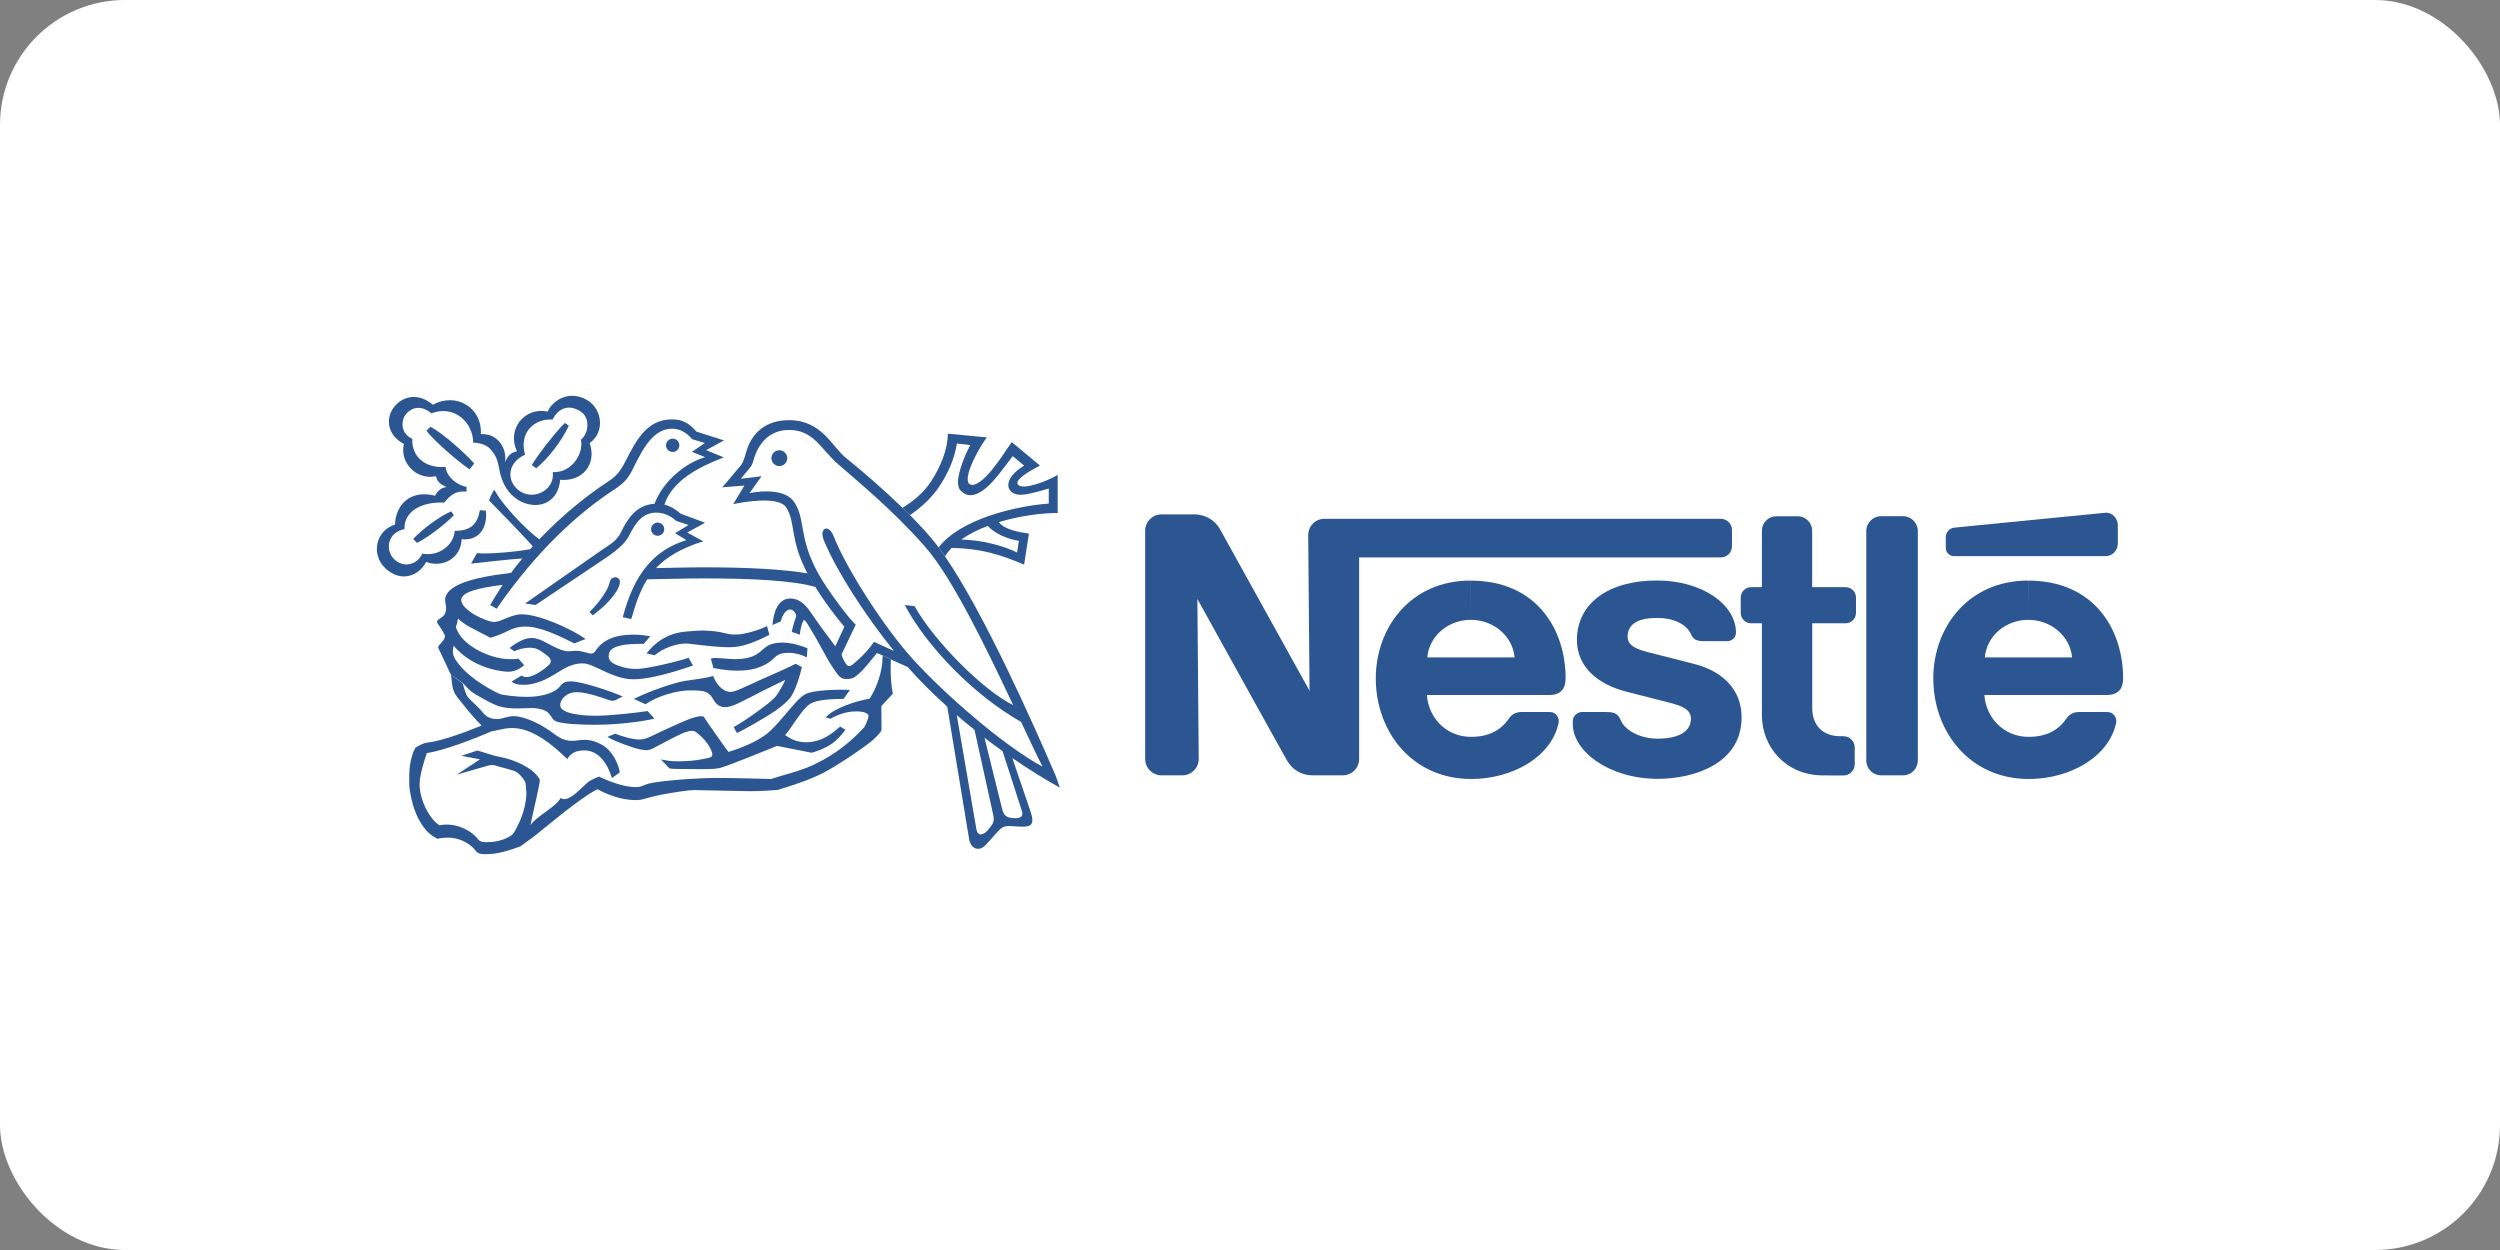 <svg width="200" height="100" viewBox="0 0 200 100" fill="none" xmlns="http://www.w3.org/2000/svg">
<rect x="0" y="0" width="200" height="100" fill="#808080" stroke="none"/>
<rect width="200" height="100" rx="10" fill="white"/>
<path d="M153.425 42.485C153.425 41.829 152.898 41.296 152.242 41.296H150.486C149.83 41.296 149.303 41.829 149.303 42.485V60.838C149.303 61.495 149.83 62.027 150.486 62.027H152.242C152.898 62.027 153.425 61.495 153.425 60.838V42.485ZM155.663 42.973V43.843C155.663 44.202 155.96 44.493 156.319 44.493H168.427C168.976 44.493 169.425 44.05 169.425 43.495V42.02C169.425 41.465 168.971 40.965 168.421 41.021C168.421 41.021 156.717 42.171 156.341 42.211C155.909 42.267 155.663 42.614 155.663 42.973ZM145.86 62.033C142.848 62.033 140.952 59.75 140.952 57.204V49.861H140.089C139.629 49.861 139.259 49.491 139.259 49.031V47.803C139.259 47.343 139.635 46.973 140.094 46.973H140.952V42.457C140.952 41.818 141.468 41.302 142.108 41.302H143.818C144.458 41.302 144.973 41.824 144.973 42.463V46.973H147.643C148.103 46.973 148.479 47.343 148.479 47.803V49.031C148.479 49.491 148.108 49.861 147.649 49.861H144.979V56.654C144.979 57.989 145.787 58.898 147.234 58.898H147.475C147.974 58.898 148.378 59.301 148.378 59.801V61.136C148.378 61.635 147.974 62.039 147.475 62.039L145.86 62.033ZM117.662 49.587C119.462 49.587 121.01 50.865 121.167 52.593H114.185C114.336 50.865 115.862 49.587 117.662 49.587V46.445C112.794 46.445 110.063 50.254 110.063 54.27C110.063 58.55 112.985 62.319 117.696 62.319C120.915 62.319 124.094 60.62 124.689 57.832C124.767 57.456 124.515 56.962 123.988 56.962H121.689C121.268 56.962 120.926 57.164 120.724 57.467C120.068 58.432 119.098 58.948 117.673 58.948C115.654 58.948 114.258 57.361 114.157 55.599H123.943C124.846 55.599 125.25 55.111 125.25 54.276C125.25 50.361 122.934 46.451 117.668 46.451L117.662 49.587ZM162.263 49.587C164.058 49.587 165.611 50.865 165.768 52.593H158.786C158.938 50.865 160.463 49.587 162.263 49.587V46.445C157.395 46.445 154.664 50.254 154.664 54.27C154.664 58.55 157.592 62.319 162.297 62.319C165.516 62.319 168.69 60.62 169.29 57.832C169.369 57.456 169.116 56.962 168.589 56.962H166.29C165.875 56.962 165.533 57.164 165.325 57.467C164.669 58.432 163.705 58.948 162.274 58.948C160.261 58.948 158.859 57.361 158.753 55.599H168.544C169.447 55.599 169.851 55.111 169.851 54.276C169.851 50.361 167.535 46.451 162.269 46.451L162.263 49.587Z" fill="#2B5692"/>
<path d="M137.661 41.504H105.958C105.235 41.504 104.657 42.087 104.657 42.811L104.764 55.263C104.764 55.263 97.933 42.923 97.574 42.289C97.238 41.7 96.52 41.15 95.527 41.15H92.919C92.202 41.15 91.613 41.734 91.613 42.457V60.72C91.613 61.438 92.196 62.027 92.919 62.027H94.591C95.314 62.027 95.897 61.438 95.897 60.72L95.791 47.915C95.791 47.915 102.689 60.384 102.98 60.872C103.379 61.534 104.052 62.027 105.027 62.027H107.422C108.145 62.027 108.729 61.438 108.729 60.72V44.594H137.666C138.16 44.594 138.558 44.196 138.558 43.703V42.384C138.553 41.902 138.154 41.504 137.661 41.504Z" fill="#2B5692"/>
<path d="M132.53 49.435C133.91 49.435 134.942 49.934 135.312 50.798C135.491 51.213 135.833 51.291 136.31 51.291H138.206C138.52 51.291 138.879 51.022 138.879 50.612C138.879 48.408 136.254 46.439 132.53 46.439C128.677 46.439 126.154 48.274 126.154 51.196C126.154 53.434 127.92 54.763 130.091 55.33C131.078 55.588 132.771 56.008 133.59 56.222C134.476 56.457 135.273 56.726 135.273 57.484C135.273 58.684 134.011 59.093 132.626 59.093C131.319 59.093 130.012 58.51 129.642 57.579C129.423 57.041 129.048 56.962 128.47 56.962H126.546C126.21 56.962 125.823 57.254 125.823 57.691V57.938C125.823 60.069 128.683 62.307 132.631 62.307C135.43 62.307 139.327 61.146 139.327 57.388C139.327 55.212 137.875 53.709 135.508 53.109C134.583 52.873 132.356 52.306 131.874 52.183C131.01 51.959 130.208 51.678 130.208 50.944C130.203 49.816 131.24 49.435 132.53 49.435ZM62.345 37.285C62.698 37.285 62.979 36.999 62.979 36.652C62.979 36.298 62.693 36.018 62.345 36.018C61.997 36.018 61.711 36.304 61.711 36.652C61.711 36.999 61.997 37.285 62.345 37.285ZM53.815 36.158C54.112 36.158 54.348 35.917 54.348 35.625C54.348 35.328 54.107 35.092 53.815 35.092C53.518 35.092 53.282 35.333 53.282 35.625C53.277 35.917 53.518 36.158 53.815 36.158ZM47.416 49.233L47.158 48.952C47.882 48.279 48.65 47.202 48.779 46.574C48.897 45.985 49.738 46.08 49.575 46.72C49.368 47.539 48.37 48.52 47.416 49.233ZM42.004 36.382C40.67 36.96 40.473 38.334 41.41 39.153C42.537 40.146 44.405 39.282 44.225 37.768C45.739 37.846 46.715 36.276 46.474 35.182C47.147 34.604 47.214 33.37 46.407 32.888C45.543 32.366 44.724 32.568 44.203 33.567C42.812 33.46 41.483 34.554 42.004 36.382L41.359 36.102C40.513 34.329 41.993 32.518 43.816 32.933C44.18 32.052 45.538 31.138 47.001 32.024C48.173 32.731 48.42 34.559 47.175 35.446C47.758 37.151 46.592 38.542 44.814 38.385C44.606 40.578 42.537 40.858 41.202 39.821C40.445 39.232 40.137 38.418 39.997 37.801C39.845 37.151 39.845 36.567 39.2 35.9C38.718 35.395 37.854 35.412 37.854 35.412C37.854 33.819 36.363 32.361 34.512 33.067C33.856 32.501 33.048 32.445 32.465 33.146C32.129 33.55 31.944 34.615 32.981 35.103C32.925 36.556 34.035 37.482 35.65 37.353C35.712 38.127 36.57 38.839 37.327 38.946L37.322 39.333C36.514 39.254 36.077 39.54 35.538 40.208C33.637 40.118 32.302 40.965 32.358 42.328C31.024 42.58 30.771 43.983 31.529 44.729C32.286 45.475 33.396 45.183 33.777 44.291C35.129 44.549 36.318 43.579 36.374 42.468C37.63 42.468 38.185 41.969 38.393 40.813L38.87 40.853C39.01 42.098 38.432 43.282 36.929 43.141C36.89 44.633 35.443 45.463 34.097 44.953C33.469 46.131 32.028 46.608 30.816 45.452C29.65 44.336 30.076 42.429 31.601 41.969C31.635 40.511 32.717 39.12 34.809 39.658C34.809 39.658 35.078 39.007 35.734 38.968C35.297 38.789 34.966 38.547 34.877 38.099C33.295 38.435 31.955 36.983 32.314 35.519C30.884 34.756 30.861 33.342 31.568 32.507C32.302 31.631 33.531 31.441 34.63 32.383C36.492 31.351 38.595 32.613 38.466 34.733C39.767 34.649 40.557 35.782 40.412 36.971C40.625 36.45 40.877 36.209 41.359 36.102L42.004 36.382Z" fill="#2B5692"/>
<path d="M45.194 33.836L45.508 34.06C44.897 35.345 43.82 36.713 42.895 37.465L42.542 37.201C43.198 36.141 44.605 34.38 45.194 33.836ZM36.098 40.909L36.311 41.223C35.537 42.014 34.113 43.069 33.356 43.433L33.058 43.113C33.793 42.322 35.189 41.29 36.098 40.909ZM37.937 37.084L37.567 37.544C36.558 36.882 34.567 35.104 34.118 34.459L34.432 34.139C35.397 34.632 37.276 36.309 37.937 37.084ZM36.07 53.967C36.188 54.545 36.087 55.184 36.608 55.807C36.793 56.025 37.803 57.355 38.532 58.045C37.539 58.437 35.548 59.245 34.113 59.425C33.827 59.458 33.501 59.66 33.232 59.817C33.053 60.126 32.868 60.67 32.789 61.287C32.733 61.73 32.739 62.223 32.739 62.723C32.739 63.166 32.974 64.557 33.468 65.488C33.961 66.419 34.438 66.84 35.021 67.109C35.139 67.058 35.391 67.019 35.789 67.014C36.872 66.991 37.719 67.586 38.089 68.102C38.229 68.298 38.521 68.337 38.896 68.337C39.771 68.337 40.73 68.051 41.639 67.704C41.835 67.541 42.385 67.176 42.923 66.755C43.461 66.329 46.467 63.783 47.796 63.138C48.497 63.519 49.647 64.007 50.836 64.007C50.903 64.007 51.133 64.007 51.374 63.957C51.745 63.873 52.221 63.704 52.821 63.592C53.892 63.385 55.149 63.199 55.519 63.205C56.506 63.222 59.394 63.295 60.078 63.295C60.796 63.295 61.822 63.233 62.215 63.194C62.821 62.998 64.166 62.622 65.456 62.027C66.746 61.455 69.455 59.57 69.898 59.144C70.111 58.948 70.302 58.74 70.448 58.55C70.504 58.477 70.52 58.449 70.52 58.392C70.52 58.336 70.509 56.491 70.509 56.491C70.509 56.491 71.16 55.767 71.406 55.521C71.429 55.498 71.434 55.465 71.429 55.442C71.317 55.072 71.205 53.928 71.272 52.761L70.616 52.452C70.593 53.9 70.061 55.134 69.567 55.896C68.591 56.048 66.729 56.626 66.056 57.394L66.427 57.501C67.055 57.153 67.733 56.912 68.501 56.912C69.18 56.912 69.483 57.091 69.483 57.282C69.483 57.416 69.354 57.742 69.303 57.843C69.242 57.961 69.208 58.106 69.09 58.23C68.171 59.228 67.133 60.081 65.86 60.788C65.008 61.264 64.2 61.59 62.933 61.943C62.557 62.05 62.035 62.201 61.699 62.319C61.222 62.308 58.738 62.235 57.285 62.235C55.833 62.235 52.844 62.448 51.89 62.689C51.459 62.801 51.352 62.969 50.847 62.969C49.911 62.969 48.677 62.493 47.925 62.128C47.813 62.162 47.544 62.279 47.269 62.42C46.736 62.683 45.542 64.338 44.846 63.839C44.493 64.562 42.962 65.252 42.441 66.004C42.502 65.611 43.114 63.054 43.175 62.543C43.187 62.453 43.192 62.38 43.136 62.285C42.575 61.354 41.022 60.76 40.141 60.586C39.883 60.535 39.754 60.501 39.581 60.462L38.195 60.041L36.911 60.462L38.397 60.748L36.513 61.993C36.838 61.87 38.868 61.303 39.02 61.259C39.188 61.208 39.407 61.163 39.648 61.247C39.923 61.343 40.708 61.522 41.173 61.685C41.448 61.78 41.897 62.285 42.014 62.554C42.059 62.666 42.082 62.902 42.11 63.418C42.127 63.743 42.042 64.203 41.964 64.557C41.757 65.482 41.336 66.206 41.201 66.464C41.016 66.823 40.764 66.935 40.511 67.053C40.102 67.249 39.597 67.367 39.042 67.373C38.661 67.378 38.403 67.356 38.24 67.137C37.724 66.441 36.457 65.768 35.156 66.021C34.359 65.538 33.569 63.985 33.569 62.745C33.569 62.005 33.944 60.832 34.146 60.243C35.442 60.069 38.033 59.082 39.294 58.51C39.558 58.499 40.282 58.241 40.977 58.241C42.671 58.241 44.359 59.727 45.379 60.726C45.548 60.451 45.862 60.03 46.725 60.03C47.925 60.03 48.615 61.124 48.957 62.246L49.585 61.791C49.473 61.147 49.142 60.445 48.632 59.941C48.217 59.526 47.426 59.183 46.809 59.183C46.439 59.183 46.052 59.267 45.806 59.267C44.947 59.267 44.6 58.886 43.966 58.449C43.282 57.977 42.009 57.293 41.1 57.293C40.517 57.293 40.254 57.523 39.771 57.523C39.059 57.523 38.801 57.231 38.459 56.805C38.313 56.62 37.59 55.986 37.399 55.728C37.287 55.582 37.091 54.977 37.023 54.679L36.07 53.967Z" fill="#2B5692"/>
<path d="M37.047 54.663C37.254 54.882 37.45 55.128 37.708 55.325C37.961 55.515 38.269 55.678 38.566 55.846C38.981 56.082 39.458 56.351 39.923 56.503C40.333 56.626 40.866 56.676 41.365 56.676C42.077 56.676 42.918 56.531 43.614 56.856C44.079 57.075 44.113 57.568 44.483 57.709C45.06 57.933 46.664 57.983 47.556 57.983C49.317 57.983 51.229 57.759 52.357 57.49L51.807 56.884C51.028 57.013 48.739 57.26 47.691 57.26C46.21 57.26 44.814 57.024 44.814 56.413C44.814 55.987 45.268 55.375 46.137 55.375C47.068 55.375 48.476 55.936 48.739 56.015C48.997 56.093 49.104 56.071 49.267 55.998L49.81 55.717C49.087 55.381 46.569 54.511 45.694 54.511C45.279 54.511 45.055 54.573 44.786 54.921C44.449 55.353 43.546 55.751 42.116 55.751C41.331 55.751 40.204 55.611 39.957 55.51C39.525 55.33 38.678 54.842 38.135 54.45C37.439 53.945 36.828 53.39 36.413 52.733C36.284 52.531 36.228 52.307 36.228 52.105C36.228 51.937 36.278 51.78 36.295 51.651C36.418 51.825 36.553 51.948 36.727 52.111C37.484 52.851 38.605 53.401 39.755 53.625C40.081 53.687 40.372 53.737 40.697 53.737C41.191 53.737 41.639 53.474 41.931 53.216L41.477 52.688C41.331 52.733 41.028 52.733 40.832 52.733C39.161 52.733 37.041 51.639 36.553 50.377C36.502 50.254 36.446 50.187 36.497 50.069C36.547 49.957 36.603 49.71 36.643 49.48C36.738 49.592 36.946 49.761 37.198 49.929C37.82 50.327 39.004 50.877 39.234 51.023C39.828 50.849 40.277 50.652 40.636 50.467C40.983 50.288 41.46 50.125 42.01 50.125C43.232 50.125 44.634 50.821 45.947 51.471L46.849 51.118C45.677 50.293 43.137 49.144 41.724 49.144C40.888 49.144 40.103 49.755 39.548 49.755C38.864 49.755 36.901 48.796 36.901 47.999C36.901 47.388 38.168 47.035 40.215 46.788C39.862 47.315 39.525 47.853 39.211 48.403L39.733 48.695C42.935 44.056 46.261 41.05 49.065 39.215C50.08 38.548 50.315 38.161 50.669 37.432C51.538 35.659 52.357 34.296 53.781 34.296C54.443 34.296 54.987 34.672 55.362 35.132L56.394 35.441L55.351 36.147L56.417 36.574C55.026 36.961 53.125 38.318 52.357 40.304C50.876 40.382 50.158 41.583 49.676 42.587C49.351 43.265 48.829 43.534 48.072 44.05L42.01 48.28L42.845 48.398L48.448 44.645C49.553 43.899 50.08 43.349 50.343 42.822C50.865 41.784 51.42 41.01 52.519 41.01C53.058 41.01 53.635 41.24 54.101 41.678L55.082 41.998L54.011 42.654L54.908 43.209C52.34 44.011 50.747 45.857 49.822 49.373L50.5 49.525C50.842 48.358 51.179 47.292 51.779 46.345C53.265 46.328 54.774 46.272 56.254 46.272C60.202 46.272 63.477 46.44 65.25 46.962L64.621 45.873C62.731 45.554 59.984 45.385 56.254 45.385C55.004 45.385 53.736 45.43 52.48 45.447C53.293 44.589 54.46 43.865 56.26 43.304L54.981 42.603L56.4 41.818L54.443 41.089C54.106 40.786 53.686 40.505 53.153 40.371C53.77 38.469 55.884 37.359 57.903 36.59L56.49 36.013L57.92 35.233L55.721 34.532C55.144 33.859 54.594 33.55 53.747 33.55C51.706 33.55 50.854 35.323 50.04 36.893C49.614 37.718 49.345 38.071 48.622 38.542C47.051 39.569 45.055 41.139 43.142 43.147C42.144 42.429 40.108 40.326 39.553 39.176C39.335 39.445 39.121 40.034 39.121 40.034C39.329 40.253 41.729 42.682 42.621 43.708C42.554 43.781 42.486 43.86 42.419 43.933C41.466 44.123 38.998 44.359 38.157 44.247L37.686 45.088C38.314 45.026 40.77 44.735 41.785 44.679C41.471 45.054 41.168 45.441 40.877 45.834C37.719 46.193 35.611 46.838 35.611 48.005C35.611 48.196 35.689 48.414 35.689 48.622C35.689 49.11 35.504 49.289 35.162 49.508C34.938 49.648 34.921 49.749 35.016 49.884C35.112 50.019 35.6 50.742 35.6 50.882C35.6 51.118 35.364 51.348 35.179 51.561C35.016 51.746 35.022 51.791 35.151 52.021L36.065 53.967L37.047 54.663ZM76.129 43.832C75.927 44.045 75.748 44.269 75.602 44.51L75.092 43.798C76.791 41.532 81.278 40.472 83.902 40.287V39.075C83.571 39.176 83.207 39.294 82.876 39.373C82.405 39.485 81.967 39.591 81.603 39.58C81.233 39.574 80.935 39.423 80.801 39.227C80.448 38.722 80.773 37.959 81.928 37.247L81.019 36.489C80.313 37.404 79.623 38.408 78.916 39.008C78.277 39.552 77.604 39.827 77.066 39.423C76.774 39.204 76.662 39.103 76.634 38.537C76.673 37.701 77.178 36.422 77.627 35.603L76.55 35.48C76.354 36.742 75.843 37.813 75.288 38.699C74.598 39.804 73.712 40.578 72.798 41.212L72.198 40.623C72.933 40.186 73.858 39.479 74.492 38.503C75.226 37.37 75.826 35.968 75.826 34.694L78.95 34.992C78.513 35.553 77.789 36.82 77.514 37.735C77.374 38.211 77.38 38.587 77.554 38.716C77.885 38.963 78.462 38.57 79.029 37.965C79.819 37.112 80.599 35.828 80.941 35.368L83.195 37.241C82.192 37.774 81.221 38.38 81.412 38.722C81.591 39.036 82.231 38.941 82.938 38.722C83.515 38.542 84.126 38.279 84.614 37.993V41.044C83.526 41.027 81.681 41.235 79.909 41.768C80.33 42.362 81.541 42.581 82.315 42.688L81.928 45.167C79.982 44.353 78.485 43.877 76.129 43.832L76.909 43.164C78.642 43.198 80.38 43.703 81.367 44.202L81.507 43.265C80.621 43.147 79.5 42.643 79.029 42.071C78.255 42.362 77.526 42.721 76.909 43.164L76.129 43.832Z" fill="#2B5692"/>
<path d="M66.826 51.701L67.549 50.142C66.792 49.244 65.94 48.111 65.222 46.956L64.594 45.868C63.147 43.119 63.674 41.812 62.9 40.601C62.261 39.602 59.165 40.225 58.655 40.331L59.552 38.845L57.785 38.985L59.283 37.207C59.445 36.977 59.524 36.764 59.698 36.147C59.961 35.21 60.769 33.612 63.124 33.612C65.743 33.612 66.551 35.732 67.695 36.652C68.99 37.695 70.69 39.159 72.198 40.623L72.798 41.212C73.572 42.003 74.363 42.816 75.092 43.798L75.602 44.51C78.754 49.11 82.663 57.899 84.396 61.926C84.564 62.319 84.682 62.712 84.788 63.014C83.611 62.364 82.315 61.562 80.986 60.642L80.207 60.098C79.719 59.745 79.236 59.386 78.76 59.021L77.963 58.393C77.481 58.006 77.01 57.613 76.544 57.215L78.12 66.386C78.238 66.924 78.698 66.834 79.068 66.363C79.444 65.886 79.584 65.757 79.444 65.129L77.963 58.393L78.76 59.021L80.178 64.748C80.313 65.264 80.532 65.426 81.138 65.454C81.743 65.483 81.872 65.247 81.743 64.849L80.207 60.098L80.986 60.642L82.439 64.91C82.814 66.004 82.439 66.133 81.782 66.133C81.126 66.133 80.537 65.982 80.178 66.212C79.82 66.442 79.371 67.076 78.827 67.625C78.35 68.113 77.655 67.984 77.52 67.07L75.782 56.536C74.649 55.515 73.567 54.444 72.602 53.35C72.176 53.171 71.699 52.952 71.278 52.756L70.622 52.447C70.392 52.34 70.219 52.262 70.151 52.245C69.669 52.823 69.209 53.468 68.671 53.934C68.385 54.18 68.189 54.321 67.762 54.321C67.633 54.321 67.471 54.321 67.319 54.236C67.157 54.147 67.005 53.962 66.837 53.709C66.708 53.513 66.517 53.26 66.355 52.986C66.013 52.408 65.637 51.684 65.306 51.095C64.93 50.439 64.611 49.945 64.566 49.861C64.498 49.738 64.313 49.581 64.313 49.581C64.128 49.878 63.994 50.456 63.994 50.776L63.337 50.557C63.422 50.125 63.595 49.564 63.696 49.295C63.696 49.065 63.438 48.756 63.225 48.756C62.928 48.756 62.62 49.082 62.463 49.71L61.801 50.002C61.879 48.992 62.227 47.881 63.225 47.881C64.033 47.881 64.532 48.498 64.919 49.076C65.295 49.642 66.556 51.364 66.826 51.701L67.325 52.335C67.409 52.727 67.583 52.958 67.661 53.087C67.835 53.356 68.026 53.339 68.289 53.098C68.407 52.991 68.788 52.677 69.159 52.29C69.478 51.953 69.792 51.55 69.916 51.342C70.286 51.505 70.965 51.836 71.52 52.077C69.153 49.16 66.893 45.626 65.906 43.22C65.502 42.227 66.293 41.891 66.68 42.872C67.723 45.531 70.763 50.231 73 52.7C75.585 55.549 80.319 59.677 83.403 61.332C82.955 60.457 82.366 59.206 81.687 57.753C77.941 55.639 74.15 51.746 72.383 48.403L73.163 48.493C74.806 51.398 78.732 55.28 81.053 56.407C78.934 51.903 76.174 46.199 74.015 43.747C71.34 40.702 68.424 38.352 67.033 37.123C65.659 35.917 65.093 34.397 63.119 34.397C61.487 34.397 60.629 35.575 60.303 36.758C60.236 36.989 60.197 37.134 60.034 37.376L59.26 38.301L60.926 38.099L59.961 39.451C59.961 39.451 62.575 38.862 63.489 40.107C64.476 41.448 63.837 42.951 65.452 45.868C66.164 47.152 67.88 49.457 68.458 49.974L67.33 52.34L66.826 51.701ZM41.157 52.105L40.765 51.836C40.984 51.651 41.421 51.364 41.853 51.179C42.077 51.084 42.33 51.039 42.515 51.039C42.958 51.039 43.339 51.224 43.709 51.421C44.298 51.735 44.96 52.105 45.465 52.105C45.661 52.105 45.846 52.06 46.059 52.06C46.558 52.06 47.04 52.284 47.315 52.284C47.483 52.284 47.596 52.133 47.708 51.976C47.983 51.578 48.364 51.28 48.852 51.078C49.373 50.86 50.007 50.77 50.691 50.77C51.23 50.77 51.745 50.849 52.015 50.905C52.015 50.905 51.605 51.398 51.499 51.51C50.955 51.51 49.917 51.493 49.25 51.763C48.84 51.931 48.695 52.167 48.695 52.509C48.695 53.002 49.244 53.193 49.856 53.378C50.215 53.49 50.618 53.513 50.96 53.513C51.381 53.513 52.183 53.356 52.979 53.182C53.938 52.969 54.83 52.722 55.088 52.621L55.436 53.244C54.37 53.608 53.276 53.95 52.261 54.152C51.69 54.27 51.145 54.343 50.658 54.343C49.844 54.343 48.964 54.001 48.235 53.653C47.624 53.361 47.074 53.07 46.592 53.07C46.042 53.07 45.526 53.26 45.016 53.552C44.769 53.692 44.018 54.208 43.35 54.472C42.84 54.674 42.419 54.786 41.898 54.786C41.438 54.786 41.157 54.719 40.916 54.534L41.724 54.04C41.825 54.141 42.01 54.163 42.128 54.163C42.245 54.163 42.386 54.152 42.7 54.018C42.879 53.945 43.143 53.782 43.294 53.681C43.614 53.479 43.72 53.356 43.844 53.255C44.09 53.064 44.175 52.806 43.866 52.531C43.72 52.402 43.569 52.268 43.373 52.15C43.098 51.981 42.896 51.819 42.391 51.819C41.802 51.825 41.387 51.987 41.157 52.105Z" fill="#2B5692"/>
<path d="M52.368 52.424C52.368 52.424 51.891 52.295 51.723 52.279C52.048 51.836 52.469 51.471 52.8 51.246C53.45 50.803 54.135 50.562 55.172 50.501C55.453 50.484 56.03 50.428 56.344 50.444C56.636 50.456 57.124 50.478 57.572 50.562C57.892 50.624 58.189 50.708 58.43 50.747C58.582 50.77 59.103 50.764 59.283 50.736C60.017 50.618 60.898 50.338 61.358 50.085L61.554 50.787C60.567 51.291 59.445 51.779 58.425 51.779C57.903 51.779 57.348 51.74 56.832 51.69C55.923 51.605 55.133 51.482 54.864 51.482C54.135 51.482 53.075 51.824 52.368 52.424ZM51.639 56.34L50.708 55.913C51.998 55.263 53.972 54.606 54.779 54.477C55.587 54.348 56.512 54.253 57.045 54.074C57.292 54.691 57.769 55.352 58.464 55.352C58.716 55.352 59.131 55.162 59.552 54.977C60.023 54.769 60.494 54.545 60.735 54.432C60.999 54.315 61.857 53.939 62.58 53.614C62.861 53.49 63.623 53.126 63.663 53.103L64.151 53.367C64.005 54.012 63.764 54.797 63.489 55.364C63.382 55.582 63.276 55.767 63.158 55.896C62.945 56.138 62.603 56.452 62.154 56.772C61.666 57.119 61.072 57.473 60.438 57.837C59.944 58.118 59.451 58.409 58.952 58.639L58.694 58.168C59.468 57.731 60.253 57.175 60.943 56.665C61.268 56.424 61.588 56.177 61.812 55.969C61.98 55.818 62.087 55.689 62.171 55.566C62.378 55.263 62.709 54.674 62.816 54.393C62.53 54.533 61.436 55.05 60.948 55.307C60.399 55.599 59.502 56.053 59.002 56.289C58.61 56.474 58.257 56.575 58.004 56.575C57.443 56.575 57.191 56.171 57.051 55.93C56.697 55.302 56.316 55.24 55.324 55.229C54.168 55.206 52.581 55.689 51.639 56.34ZM57.068 53.44C57.068 53.44 56.933 52.89 56.866 52.688C56.866 52.688 57.028 52.638 57.241 52.638C57.589 52.638 58.442 52.733 58.8 52.733C60.141 52.733 60.634 52.312 61.027 51.959C61.363 51.656 61.706 51.409 62.614 51.409C63.416 51.409 64.336 51.734 64.599 51.864L64.543 52.593C64.151 52.374 63.612 52.228 63.136 52.228C62.805 52.228 62.507 52.256 62.294 52.363C62.059 52.486 61.913 52.671 61.694 52.851C61.459 53.047 61.133 53.232 60.713 53.389C60.292 53.546 59.765 53.653 58.986 53.653C57.948 53.647 57.387 53.479 57.068 53.44Z" fill="#2B5692"/>
<path d="M48.593 58.953L49.21 58.696C49.777 58.914 50.595 59.161 51.162 59.161C51.504 59.161 51.784 59.038 52.02 58.937C52.199 58.858 54.257 57.849 55.278 57.478C55.603 57.361 55.929 57.293 56.091 57.293C56.338 57.293 56.349 57.405 56.416 57.512C56.607 57.821 58.127 59.986 58.278 60.154C59.568 59.756 60.886 59.178 61.643 58.449C62.434 57.686 63.09 56.8 63.73 56.115C63.976 55.852 64.279 55.611 64.43 55.532C65.087 55.184 67.134 55.151 67.997 55.19L67.487 55.913C65.973 55.913 65.126 56.071 64.745 56.356C64.582 56.48 64.341 56.721 64.105 57.024C63.589 57.697 63.023 58.623 62.799 58.802C63.242 59.111 63.724 59.38 64.498 59.38C65.782 59.38 66.702 58.578 67.207 58.123L67.638 58.381C67.319 58.797 66.954 59.223 66.489 59.537C65.973 59.885 65.322 60.115 64.935 60.221C64.189 60.081 62.552 59.75 62.165 59.672C60.746 60.249 58.435 61.186 57.656 61.422C57.544 61.455 57.364 61.483 57.134 61.506C56.517 61.539 55.665 61.534 54.891 61.523C54.342 61.517 53.814 61.523 53.556 61.472L52.872 60.754C53.472 60.872 53.713 60.906 54.274 60.906C55.609 60.906 56.473 60.681 56.753 60.608C56.989 60.547 57.028 60.406 56.961 60.193C56.848 59.851 56.652 59.526 56.349 59.178C56.187 58.987 55.828 58.667 55.676 58.566C55.491 58.443 55.312 58.41 54.807 58.583C54.342 58.74 52.889 59.526 52.261 59.857C51.953 60.019 51.711 60.07 51.156 59.941C50.562 59.812 49.16 59.301 48.593 58.953ZM52.614 42.861C52.906 42.861 53.141 42.626 53.141 42.334C53.141 42.042 52.906 41.807 52.614 41.807C52.323 41.807 52.087 42.042 52.087 42.334C52.087 42.626 52.323 42.861 52.614 42.861Z" fill="#2B5692"/>
</svg>
